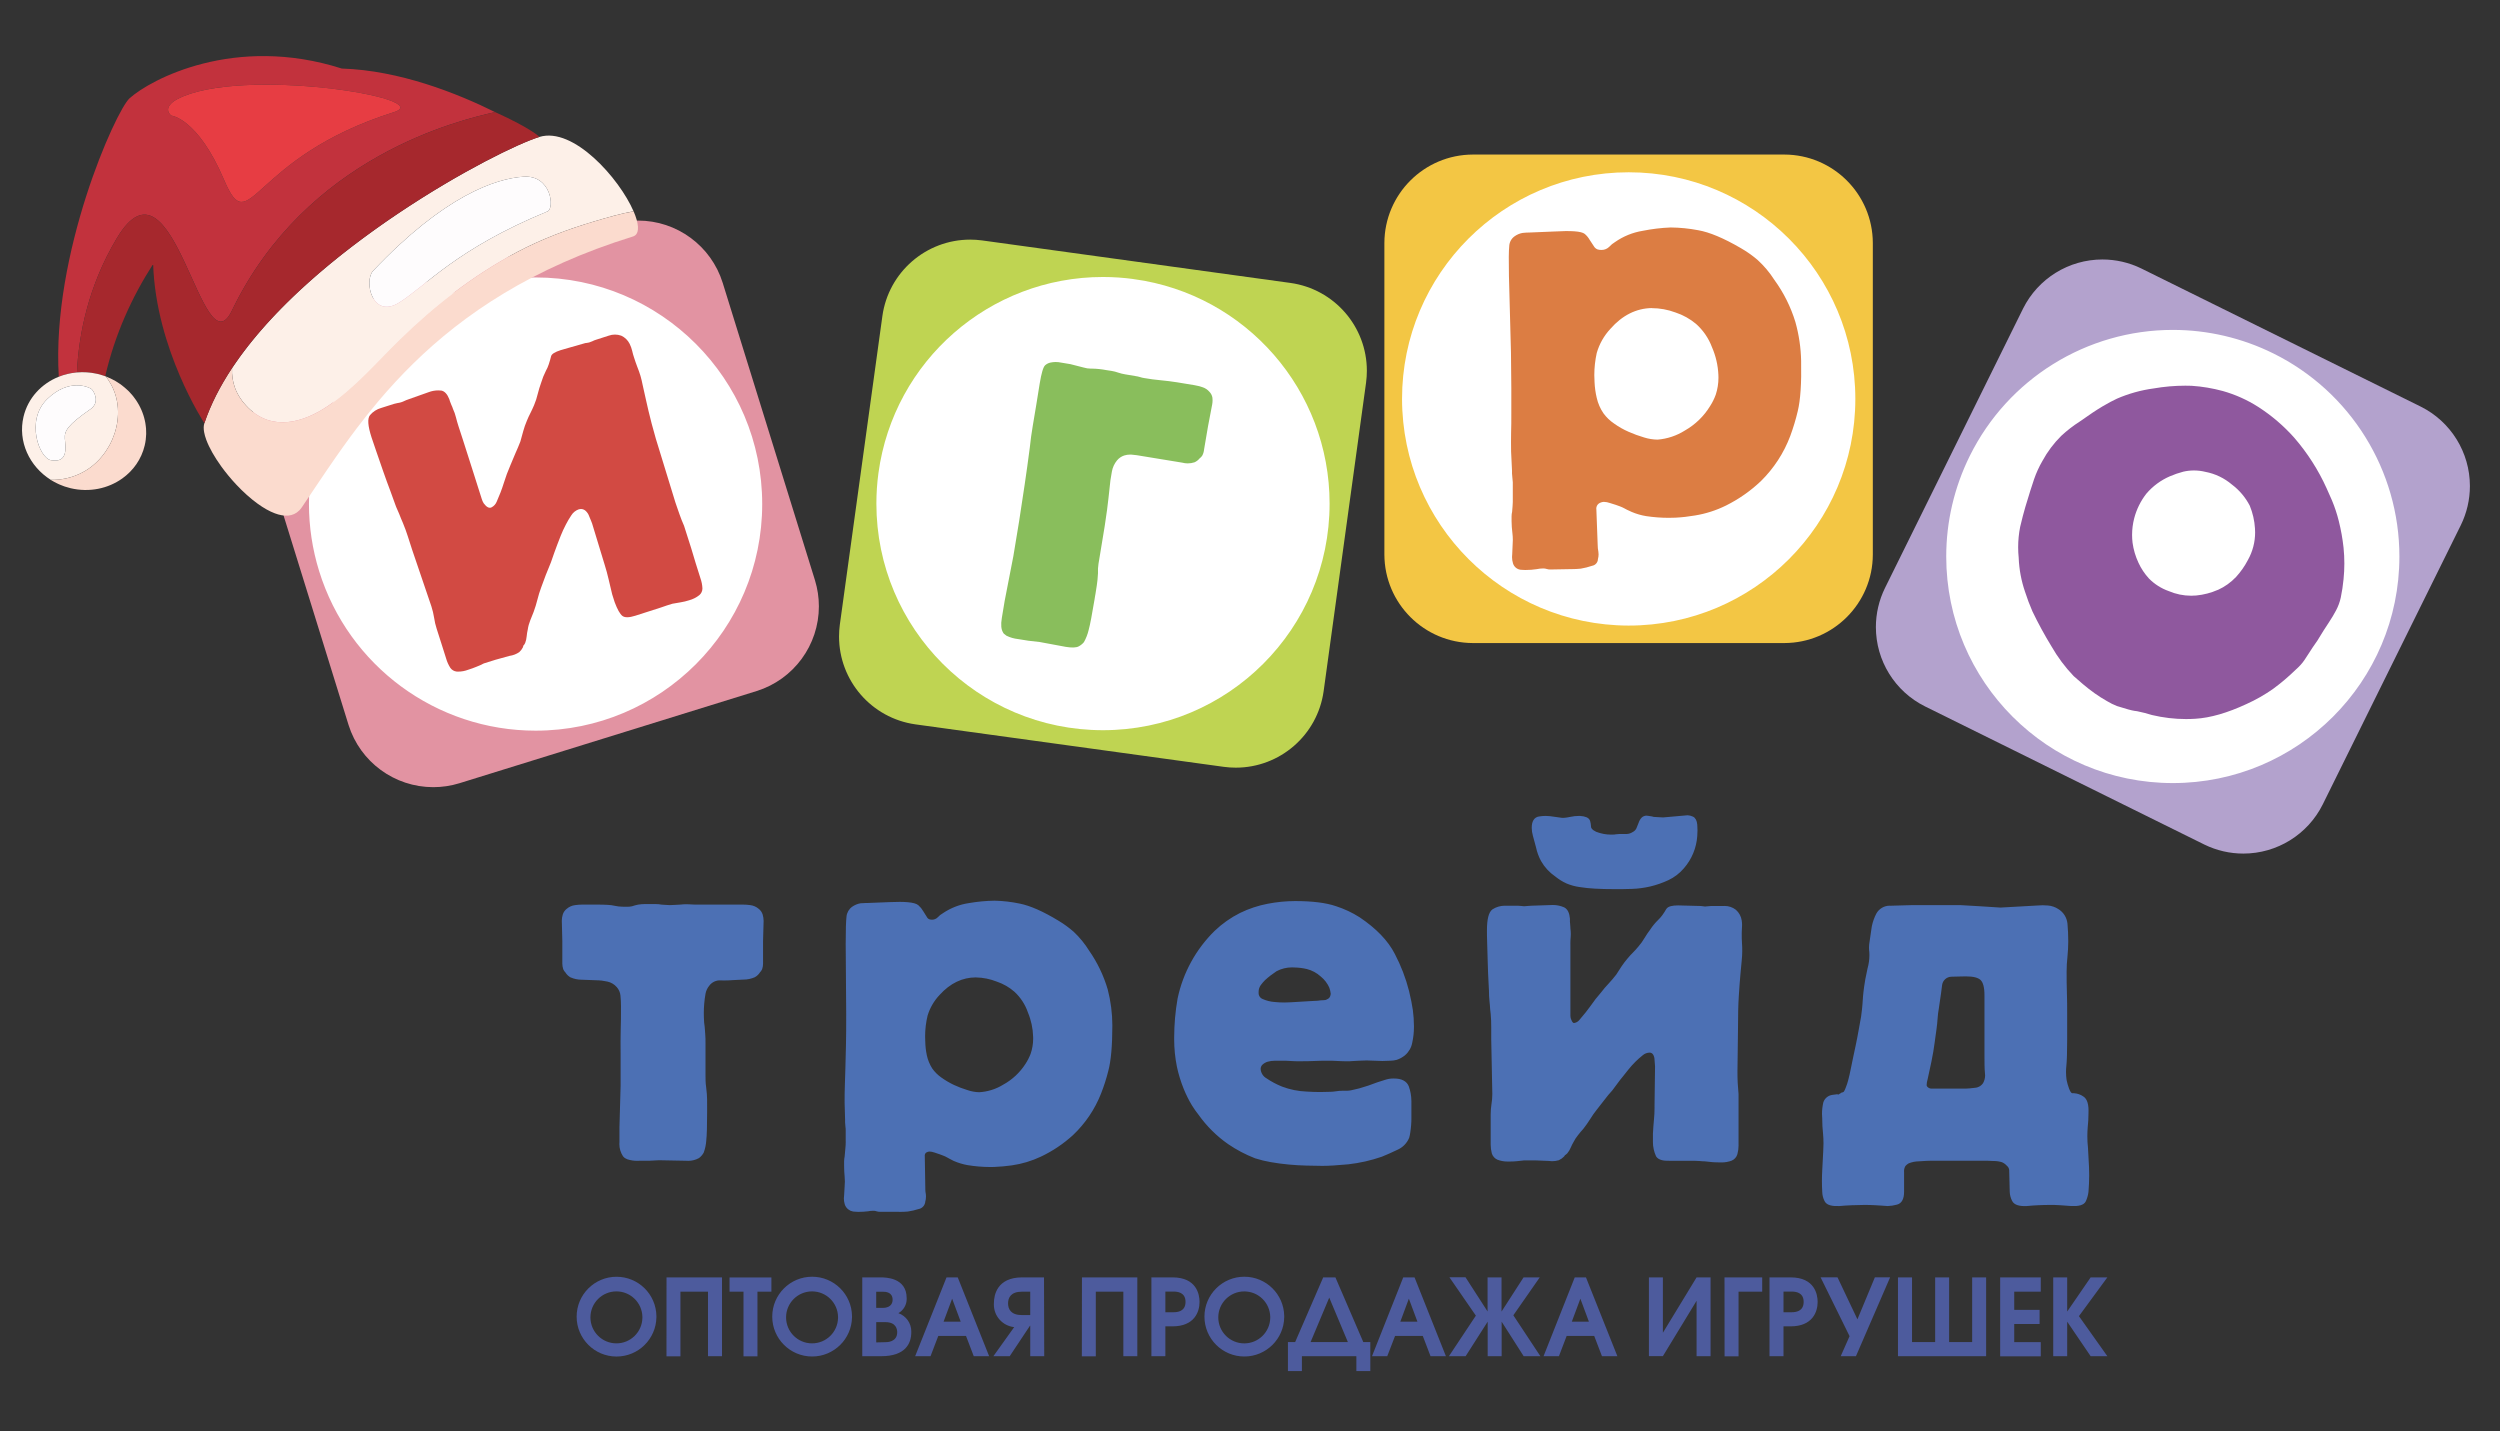 <?xml version="1.0" encoding="UTF-8"?>
<!DOCTYPE svg PUBLIC "-//W3C//DTD SVG 1.1//EN" "http://www.w3.org/Graphics/SVG/1.1/DTD/svg11.dtd">
<!-- Creator: CorelDRAW -->
<svg xmlns="http://www.w3.org/2000/svg" xml:space="preserve" width="297mm" height="170mm" version="1.1" style="shape-rendering:geometricPrecision; text-rendering:geometricPrecision; image-rendering:optimizeQuality; fill-rule:evenodd; clip-rule:evenodd"
viewBox="0 0 29700 17000"
 xmlns:xlink="http://www.w3.org/1999/xlink"
 xmlns:xodm="http://www.corel.com/coreldraw/odm/2003">
 <rect x="0" y="0" width="29700" height="17000" fill="#333333" stroke="none"/>
 <defs>
  <style type="text/css">
   <![CDATA[
    .str4 {stroke:#B3A2CD;stroke-width:58.74;stroke-miterlimit:22.926}
    .str2 {stroke:#BFD452;stroke-width:58.74;stroke-miterlimit:22.926}
    .str1 {stroke:#E293A2;stroke-width:58.74;stroke-miterlimit:22.926}
    .str3 {stroke:#F3C644;stroke-width:58.74;stroke-miterlimit:22.926}
    .str0 {stroke:#4C70B4;stroke-width:48.42;stroke-linecap:round;stroke-linejoin:round;stroke-miterlimit:22.926}
    .fil1 {fill:#4C70B4}
    .fil6 {fill:#89BE5C}
    .fil10 {fill:#8F589E}
    .fil9 {fill:#B3A2CD}
    .fil5 {fill:#BFD452}
    .fil4 {fill:#D24A43}
    .fil8 {fill:#DC7D43}
    .fil2 {fill:#E293A2}
    .fil7 {fill:#F3C644}
    .fil3 {fill:white}
    .fil0 {fill:#4D5B9D;fill-rule:nonzero}
    .fil14 {fill:#A6282D;fill-rule:nonzero}
    .fil11 {fill:#C2323D;fill-rule:nonzero}
    .fil15 {fill:#E73D43;fill-rule:nonzero}
    .fil13 {fill:#FBDBCE;fill-rule:nonzero}
    .fil12 {fill:#FDF0E8;fill-rule:nonzero}
    .fil16 {fill:#FEFCFD;fill-rule:nonzero}
   ]]>
  </style>
 </defs>
 <g id="Слой_x0020_1">
  <path class="fil0" d="M7798.17 15648.64c-3.75,258.94 -214.79,466.97 -473.78,466.97 -261.66,0 -473.85,-212.19 -473.85,-473.85 0,-261.65 212.19,-473.85 473.85,-473.85 258.99,0 470.03,208.03 473.78,466.96 0.26,4.66 0.26,9.06 0,13.72l0 0.05zm-166.4 -4.15c-3.25,-168.12 -140.49,-302.79 -308.68,-302.79 -170.48,0 -308.74,138.25 -308.74,308.74 0,170.48 138.26,308.74 308.74,308.74 168.19,0 305.43,-134.68 308.67,-302.79l0 -11.9 0.01 0zm286.49 -469.19l659.14 0 0 936.31 -166.41 0.01 0 -766.55 -327.37 0 0 767.84 -165.88 0 0.52 -937.61zm914.56 169.77l-165.88 0 0 -168.47 497.39 0 0 168.47 -165.62 0 0 767.84 -165.89 0 0 -767.84z"/>
  <path class="fil0" d="M10121.86 15648.64c-3.92,258.74 -214.96,466.59 -473.77,466.59 -261.66,0 -473.85,-212.2 -473.85,-473.85 0,-261.66 212.19,-473.85 473.85,-473.85 258.81,0 469.85,207.86 473.78,466.62 0.26,4.92 0.26,9.58 0,14.5l-0.01 -0.01zm-165.88 -4.15c-3.24,-168.12 -140.48,-302.79 -308.67,-302.79 -170.48,0 -308.74,138.25 -308.74,308.74 0,170.48 138.26,308.74 308.74,308.74 168.19,0 305.43,-134.68 308.67,-302.79l0 -11.9zm287.78 -469.19l216.86 0c55.65,0 310.55,0 310.55,246.63 0.16,3.18 0.26,6.42 0.26,9.63 0,69.89 -37.7,134.38 -98.58,168.67 91.91,32.55 153.4,119.55 153.4,217.1 0,3.18 -0.09,6.44 -0.2,9.59 0,135.35 -70.91,284.67 -357.64,284.67l-224.65 0.03 0 -936.32zm243.26 362.31c109.21,0 117.24,-71.94 117.24,-96.01 0,-91.09 -80.23,-96.01 -117.24,-96.01l-77.64 0 0 192.02 77.64 0zm30.28 407.6c19.67,0 141.57,0 141.57,-118.01 0,-35.19 -11.91,-120.34 -141.57,-120.34l-107.66 0 0 240.94 107.66 -2.59zm727.46 -769.91l133.28 0 372.92 936.31 -182.7 0.01 -92.13 -240.94 -329.19 0 -92.12 240.94 -182.72 0 372.66 -936.32zm168.47 526.13l-101.7 -273.03 -101.7 273.03 203.4 0zm992.22 410.19l-166.15 0 0 -362.32 -2.85 0 -240.94 362.32 -194.08 0 247.15 -345.49c-137.19,-14.32 -241.45,-130.02 -241.45,-267.97 0,-5.55 0.2,-11.18 0.53,-16.7 0,-92.39 35.19,-306.15 336.43,-306.15l258.77 -0.01 2.59 936.32zm-263.71 -766.55c-132.24,0 -165.89,70.65 -165.89,138.97 0,68.32 33.65,139.23 165.89,139.23l97.56 0 0 -278.2 -97.56 0zm711.93 -169.77l657.86 0 0 936.31 -166.15 0.01 0 -766.55 -327.11 0 0 767.84 -165.89 0 1.29 -937.61zm825.04 0l250.5 0c287.26,0 321.42,203.67 321.42,292.17 0,117.49 -60.82,289.59 -321.42,289.59l-84.63 0.01 0 354.55 -165.87 0 0 -936.32zm165.87 414.07l97.84 0c43.73,0 141.81,-7.76 141.81,-122.93 0,-115.16 -98.08,-122.41 -141.81,-122.41l-97.84 0 0 245.34zm1411.98 59.27c-3.92,258.74 -214.96,466.59 -473.78,466.59 -261.65,0 -473.85,-212.2 -473.85,-473.85 0,-261.66 212.2,-473.85 473.85,-473.85 258.82,0 469.86,207.86 473.79,466.62 0.25,4.92 0.25,9.58 0,14.5l-0.01 -0.01zm-165.89 -4.15c-3.36,-168.01 -140.59,-302.54 -308.66,-302.54 -170.49,0 -308.74,138.26 -308.74,308.74 0,170.49 138.25,308.74 308.74,308.74 168.07,0 305.3,-134.53 308.66,-302.52l0 -12.42zm1105.3 298.91l83.59 0 0 345.23 -165.88 0 0 -177.02 -646.99 0.01 0 177.01 -165.88 0 0 -345.23 85.92 0 333.07 -768.09 145.18 -0.01 330.99 768.1zm-183.22 0l-221.27 -527.68 -221.53 527.68 442.8 0zm657.84 -768.1l134.32 0 372.66 936.31 -182.7 0.01 -92.13 -240.94 -329.18 0 -92.92 240.94 -181.15 0 371.1 -936.32zm168.48 526.13l-101.7 -273.03 -101.45 273.03 203.15 0zm999.19 -526.13l0 406.04 261.64 -406.04 192.29 0 -313.67 450.3 321.17 486.02 -198.49 0 -261.64 -410.18 0 410.18 -165.88 0 0 -410.18 -261.9 410.18 -198.49 0 320.12 -481.88 -314.17 -455.48 191.25 0 261.9 406.05 0 -405.01 165.87 0zm869.81 0l133.28 0 373.18 936.31 -183.23 0.01 -92.13 -240.94 -327.11 0 -91.88 240.94 -182.7 0 370.59 -936.32zm168.21 526.13l-101.45 -273.03 -101.7 273.03 203.15 0zm878.86 -526.13l0 657.85 400.35 -657.85 166.15 0 0 936.31 -166.15 0.01 0 -658.37 -400.35 657.85 -165.88 0 0 -935.79 165.88 -0.01zm732.12 0l447.71 0 0 169.77 -281.05 0 0 767.84 -165.88 0 -0.78 -937.61zm534.4 0l250.78 0c287,0 321.17,203.67 321.17,292.17 0,117.49 -60.56,289.59 -321.17,289.59l-84.37 0.01 0 354.55 -166.41 0 0 -936.32zm166.41 414.07l98.09 0c43.22,0 141.29,-7.76 141.29,-122.93 0,-115.16 -98.08,-122.41 -141.29,-122.41l-98.09 0 0 245.34zm860.75 522.25l-181.16 0 105.34 -237.83 -343.94 -698.74 200.82 0 236.53 498.43 207.04 -498.43 181.15 0 -405.78 936.57zm666.12 -936.32l0 768.09 274.84 0.01 0 -768.09 165.89 -0.01 0 768.09 273.8 0.01 0 -768.09 165.88 -0.01 0 936.31 -1047.32 0.01 0 -936.31 166.91 -0.01zm1047.08 0l482.39 0 0 169.77 -315.21 0 0 216.09 301.23 0 0 168.22 -301.23 0 0 215.31 315.21 0 0 168.22 -482.39 0 0 -937.61zm630.41 0l165.89 0 0 406.04 278.72 -406.04 198.49 0 -337.72 460.39 337.72 475.92 -198.49 0.01 -278.72 -410.18 0 410.18 -165.89 0 0 -936.32z"/>
  <path class="fil1 str0" d="M23358.04 11575.24c92.39,0 155.28,17.08 189.95,51.76 34.67,34.69 51.76,99.13 51.76,196.43l0 703.13c0,92.4 0,166.66 5.69,221.27 1.21,9.14 1.8,18.35 1.8,27.57 0,36.78 -9.55,72.96 -27.68,104.93 -25.91,38.54 -68.06,63.14 -114.38,66.77 -50.46,5.96 -86.18,9.58 -107.14,9.58l-405.27 0c-2.28,0.15 -4.61,0.25 -6.91,0.25 -22.11,0 -43.45,-8.21 -59.86,-23.04 -12.17,-10.06 -20.06,-24.43 -21.99,-40.11 0.73,-27.26 5.2,-54.41 13.17,-80.48 7.61,-31.57 22.37,-100.06 44.28,-205.48 17.25,-84.36 29.68,-157.34 37.27,-218.94 8.8,-60.81 16.04,-114.9 22.25,-160.71 6.21,-45.8 10.87,-88.24 13.19,-126.03 2.54,-42.44 7.88,-84.83 15.52,-126.6l25.88 -178.04c4.4,-33.65 8.8,-65.73 12.67,-97.82 8.51,-67.28 64.72,-118.43 132.54,-120.55 40.37,0 77.64,-2.85 114.64,-2.85l62.62 -1.04zm-899.29 -791.12c-3.05,-0.19 -6.17,-0.29 -9.23,-0.29 -56.89,0 -109.3,30.81 -136.99,80.49 -23.81,45.98 -41.38,95.26 -51.74,145.97l-25.88 177.02c-4.57,23.23 -6.94,47.06 -6.94,70.8 0,17.61 1.3,35.27 3.8,52.66 0.66,11.96 1.1,24.09 1.1,36.15 0,55.69 -7.82,111.15 -23.09,164.65 -21.48,97.05 -34.68,169.25 -40.12,216.09 -5.43,46.84 -11.38,83.85 -12.94,113.61 -1.55,29.75 -4.4,60.04 -6.46,91.87 -2.07,31.84 -7.25,80.23 -16.56,148.29 -8.29,42.44 -17.6,94.72 -27.96,155.28 -10.35,60.55 -22.51,120.34 -34.67,179.86 -12.16,59.53 -24.07,114.39 -34.94,164.6 -10.86,50.21 -18.11,86.96 -22,107.4 -12.42,63.66 -24.07,114.39 -34.67,152.95 -7.66,29.93 -17.51,59.41 -29.22,87.99 -5.7,16.59 -13.01,32.65 -21.76,47.87 -6.42,10.49 -16.61,18.17 -28.47,21.46 -9.99,0.75 -19.3,5.41 -25.87,12.95 -0.3,-0.04 -0.59,-0.06 -0.87,-0.06 -2.77,0 -5.14,1.99 -5.61,4.72l0 1.81 -4.92 0.01c-8.28,8.8 -14.23,11.65 -18.38,9.32 -6.13,-2.23 -12.62,-3.37 -19.15,-3.37 -0.16,0 -0.34,0 -0.52,0l-51.76 6.98c-41.09,4.59 -75.75,32.86 -88.5,72.2 -9.66,42.51 -14.69,86.13 -14.69,129.74 0,18.98 0.92,38.02 2.76,56.86 0.01,2.12 0.01,4.62 0.01,6.76 0,54.9 3.21,110.34 9.27,164.89 3.73,40.86 5.72,82.53 5.72,123.87 0,30.38 -1.16,61.08 -3.15,91.29 -3.36,71.94 -8.02,147.26 -11.9,227.74 -2.28,41.96 -3.61,84.43 -3.61,126.62 0,42.2 1.33,84.67 3.72,126.6 0.45,35.47 9.33,70.44 25.85,101.91 16.31,33.38 67.28,47.61 151.39,43.99 51.76,-4.4 100.67,-8.02 148.55,-9.57 47.88,-1.56 96.27,-3.62 142.6,-3.62 46.32,0 94.72,0 142.6,3.62 47.87,3.62 96.27,5.17 142.59,9.57 34.94,-1.32 69.74,-6.79 103.49,-16.03 44.25,-10.34 66.76,-53.82 66.76,-129.39l0 -232.92c-0.41,-4.52 -0.64,-9.08 -0.64,-13.62 0,-26.96 7.89,-53.38 22.66,-75.91 13.47,-15.44 29.73,-28.28 47.87,-37.79 42.16,-16.73 87.13,-25.54 132.51,-25.9 63.4,-4.4 112.05,-6.98 146.21,-6.98l633.02 0.02c16.3,0 51.76,0 103.51,3.36 1.9,-0.02 3.91,-0.06 5.85,-0.06 35.64,0 71.15,5.46 105.16,16.1 25.37,10.9 48.11,27.29 66.52,47.87 19.99,16.5 32.41,40.43 34.42,66.26l6.46 258.79c1.18,34.28 10.02,67.93 25.89,98.33 17.08,35.71 67.81,51.76 152.43,47.61 46.33,-4.4 90.84,-8.02 132.51,-9.58 41.67,-1.55 86.43,-3.61 133.54,-3.61 47.11,0 90.57,0 132.5,3.61 41.94,3.62 86.19,5.18 132.76,9.58 84.11,3.62 134.32,-10.61 148.81,-43.99 14.53,-32.31 24.25,-66.77 28.72,-101.93 5.21,-64.56 8.27,-129.23 8.27,-193.9 0,-32.2 -0.84,-65.23 -1.95,-97.15 -4.4,-80.23 -8.02,-155.28 -12.17,-227.73 -5.25,-46.65 -7.79,-94.06 -7.79,-141.15 0,-34.2 1.59,-68.72 4.13,-102.76 6.26,-57.01 9.5,-115.03 9.5,-172.5 0,-0.38 0,-0.76 0,-1.14 4.14,-93.17 -13.19,-151.91 -49.69,-174.68 -29.15,-20.55 -63.52,-32.68 -99.11,-34.95l-18.12 0.01c-24.08,0 -45.55,-23.29 -61.86,-69.36 -13.05,-34.91 -23.58,-71.07 -31.04,-107.67 -4.72,-32.87 -7.11,-66.14 -7.11,-99.33 0,-24.91 1.37,-49.81 4.01,-74.56 6.55,-61.59 9.74,-164.07 9.56,-307.45l0 -310.55c0,-84.36 0,-167.44 -3.11,-250.25 -3.11,-82.8 -3.36,-165.1 -3.36,-249.73 0.01,-0.05 0.01,-0.45 0.01,-0.45 0,-60.23 3.57,-120.85 10.1,-180.69 5.96,-61.08 9.32,-120.34 9.32,-179.87 0,-71.43 -3.36,-140.01 -9.32,-207.04 -6.36,-64.38 -42.88,-122.04 -98.36,-155.28 -32.69,-21.23 -70.11,-34.2 -108.93,-37.79 -20.96,-1.9 -42.17,-2.91 -63.29,-2.91 -21.11,0 -42.32,1.01 -63.27,2.94l-438.14 24.59 -245.59 -15.81 -227.73 -13.2 -583.58 0 -249.73 6.99zm-4263.09 0c-0.64,-0.02 -1.33,-0.02 -1.96,-0.02 -14.21,0 -28.49,0.97 -42.55,2.84 -14.61,2.22 -29.52,3.47 -44.27,3.62 -12.44,-0.38 -24.95,-1.62 -37.24,-3.59 -12.66,-1.84 -25.5,-2.83 -38.32,-2.86l-145.7 0.01c-2.53,-0.07 -5.16,-0.13 -7.73,-0.13 -46.58,0 -92.32,13.16 -131.75,37.89 -37.79,25.88 -56.94,103.51 -56.94,232.92 0,29.24 0,80.22 2.85,153.72 2.84,73.49 4.4,152.17 6.72,232.92 2.33,80.74 5.18,160.45 9.58,232.91 4.4,72.47 6.21,125.52 6.21,155.28 0,29.76 7.25,69.88 9.06,106.88 1.81,37 5.69,73.76 10.09,107.39 4.4,51.77 6.47,100.42 6.47,151.14l0 151.91 12.94 648.79c0.01,42.41 -3.54,84.8 -10.56,126.52 -5.83,37.94 -8.87,76.5 -8.87,114.88 0,1.84 0,3.95 0,5.78l0.02 342.36c-0.03,3.29 -0.12,6.8 -0.12,10.16 0,33.75 4.25,67.44 12.56,100.09 8.28,26.84 27.96,48.72 53.81,59.78 34.66,12.89 71.39,19.52 108.39,19.52 5.08,0 10.28,-0.15 15.32,-0.38 5.54,0.09 11.44,0.18 17.04,0.18 26.07,0 52.33,-1.38 78.19,-3.83 29.76,-3.62 58.23,-5.17 87.99,-9.58l133.54 0.04 157.35 6.47c13.46,2.12 27.18,3.21 40.85,3.21 23.79,0 47.54,-3.28 70.44,-9.69 20.15,-9.04 38.46,-21.89 53.82,-37.79l12.67 -18.89c4.14,0 12.68,-6.73 25.88,-19.15 15.67,-19.08 28.46,-40.5 37.79,-63.39 9,-21.89 19.7,-43.36 31.83,-63.7 15.49,-31.26 34.71,-60.81 56.93,-87.69 21.23,-25.88 40.12,-51.76 63.4,-75.57 28.73,-36.75 55.65,-75.05 80.49,-114.39 24.09,-39.63 51.11,-78.07 80.19,-114.17l88.76 -113.61c29.53,-39.94 61.38,-78.25 95.01,-114.63l66.51 -89.28c18.11,-25.88 37.78,-49.44 56.67,-72.72 18.89,-23.29 40.11,-49.17 63.92,-80.23 28.05,-35.71 58.78,-69.93 91.13,-101.88 25.88,-25.88 54.34,-50.21 85.66,-75.82 27.22,-23.51 61.88,-36.82 97.81,-37.59 26.38,0.25 50.66,14.56 63.66,37.53 12.15,21.28 18.69,45.36 18.9,69.88 3.88,37.78 6.21,65.47 6.21,80.22l-6.21 474.63c0.02,7.2 0.18,14.98 0.18,22.44 0,44.26 -2.27,88.84 -6.65,132.77 -6.46,57.19 -8.54,113.35 -12.42,168.47l0 87.72c-0.1,4.07 -0.2,8.14 -0.2,12.17 0,54.92 11.85,109.24 34.61,159.2 19.4,29.5 64.7,42.44 136.64,40.11l291.4 0.03c2.39,-0.05 4.94,-0.05 7.34,-0.05 21.69,0 43.55,1.08 65.08,3.14 19.79,2.32 39.9,3.64 59.82,3.64 29.76,3.62 59.52,7.25 89.28,9.57 29.77,2.33 60.56,2.85 94.72,2.85 5.05,0.23 10.24,0.37 15.32,0.37 37,0 73.74,-6.63 108.39,-19.52 25.93,-11.06 45.53,-33.22 53.31,-60.31 8.7,-31.93 13.15,-64.96 13.15,-98.08 0,-4.22 -0.09,-8.5 -0.23,-12.67l0 -595.22c-4.13,-46.07 -7.76,-91.36 -10.09,-135.61 -2.33,-44.25 -2.85,-90.06 -2.85,-136.12l6.47 -512.92c0,-152.69 2.84,-281.05 9.57,-383.28 6.73,-102.22 12.43,-189.44 19.41,-258.79 6.98,-69.34 11.13,-124.73 15.53,-167.69 3.56,-33.4 5.61,-67.38 5.72,-100.99 0,-33.65 0,-68.58 -3.11,-104.82 -3.11,-36.24 -2.59,-70.65 -2.59,-104.81 -0.01,-3.92 -0.1,-8.05 -0.1,-12.08 0,-21.17 0.92,-42.33 2.66,-63.4 0.87,-9.78 1.32,-19.67 1.32,-29.48 0,-16.97 -1.34,-34.02 -3.9,-50.79 -6.43,-42.97 -27.8,-82.4 -60.29,-111.28 -33.37,-26.22 -74.61,-40.51 -117.07,-40.51 -4.1,0 -8.24,0.14 -12.3,0.39l-145.98 0.02c-0.46,-0.01 -1,-0.01 -1.47,-0.01 -11.98,0 -23.97,0.97 -35.77,2.84 -13.29,2 -26.75,3.23 -40.14,3.65 -8.68,-0.52 -17.38,-1.76 -25.87,-3.63 -7.77,-1.91 -15.8,-2.88 -23.82,-2.88 -0.68,0 -1.39,0.01 -2.05,0.03l-266.3 -6.98c-67.28,0 -107.4,10.61 -120.6,31.57 -15.24,26.68 -32.12,52.77 -50.22,77.64 -15.23,20.08 -32.11,39.1 -50.2,56.65 -33.41,32.64 -63.35,68.88 -89.02,107.91 -25.17,32.88 -48.76,67.88 -69.87,103.54 -21.78,37.28 -47.11,72.42 -75.56,104.79 -21.22,25.88 -42.44,48.65 -63.14,69.61 -22.35,21.95 -43.63,45.2 -63.45,69.39 -24.84,29.04 -48.53,59.9 -69.91,91.61 -21.22,32.09 -42.18,64.7 -63.4,98.34 -28.69,37.27 -59.58,73.72 -91.57,108.12 -32.61,34.08 -63.56,70.2 -91.9,107.76 -44,49.94 -85.42,103 -122.9,158.03 -32.25,46.1 -77.79,103.13 -136.62,171.11 -18.02,21.06 -42.83,35.23 -70.13,40.1 -28.98,6.47 -51.76,-15.53 -69.09,-65.73 -4.65,-15.34 -7.05,-31.33 -7.05,-47.38 0,-1.44 0.04,-2.96 0.06,-4.39l0 -832.53c-0.06,-5.47 -0.17,-11.35 -0.17,-16.92 0,-26.88 1.26,-53.96 3.77,-80.63 0.85,-10.99 1.32,-22.19 1.32,-33.23 0,-21.63 -1.67,-43.24 -4.9,-64.6 0.06,-2.93 0.12,-6.02 0.12,-8.99 0,-11.95 -0.85,-23.95 -2.49,-35.76 -2.12,-12.22 -3.22,-24.66 -3.22,-37.06 0,-2.48 0.05,-5.03 0.13,-7.49l0 -25.88c-4.92,-59.01 -22.25,-97.3 -53.83,-114.12 -38.7,-17.21 -80.66,-26.18 -123.06,-26.18 -4.5,0 -9.12,0.11 -13.58,0.3l-240.68 8.04zm215.57 -1063.9c-16.4,-1.89 -33.2,-2.85 -49.78,-2.85 -24.59,0 -49.17,2.08 -73.39,6.19 -44.25,5.96 -66.77,43.22 -66.77,110.76 0.14,29.89 4.54,59.64 12.92,88.26 8.02,29.76 21.23,76.08 37.79,139.75 11.27,54.23 30.58,106.63 56.93,155.28 40.01,70.21 95.82,130.55 162.76,175.96 39.37,32.27 83.08,59.37 129.43,80.26 46.69,19.33 95.88,32.9 145.95,40.1 59.64,9.28 120.85,15.91 181.21,18.9 67.03,4.14 147.51,5.96 240.94,5.96 59.78,0 124.48,0 195.91,-2.85 72.36,-2.25 144.75,-12.02 215.26,-28.47 72.02,-17.22 142.43,-41.78 209.58,-72.98 68.1,-32.13 128.57,-78.59 177.29,-135.9 89.26,-102.78 142.75,-232.01 152.18,-367.75 1.74,-21.87 2.73,-44.19 2.73,-66.22 0,-22.02 -0.99,-44.34 -2.77,-66.26 -4.14,-42.19 -17.34,-67.55 -40.11,-76.09 -15.81,-7.11 -32.83,-11.44 -50.16,-12.66l-291.15 25.88 -114.91 -6.46 -24.58 -6.47 -40.12 -6.21c-5.46,-1.59 -11.15,-2.41 -16.85,-2.41 -14.74,0 -28.99,5.36 -40.07,15.07 -14.6,15.18 -25.46,33.66 -31.58,53.83 -8.28,23.29 -17.59,46.33 -27.95,69.62 -11.84,23.29 -30.92,42.2 -54.34,53.83 -24.03,15.38 -51.74,24.33 -80.23,25.88l-89.27 0c-12.57,-0.01 -25.18,1.06 -37.54,3.1 -11.58,2.41 -23.49,3.65 -35.34,3.65 -0.97,0 -1.99,-0.02 -2.94,-0.02 -7.3,0.29 -14.85,0.48 -22.21,0.48 -63.93,0 -127.48,-12.04 -186.92,-35.43 -50.2,-23.55 -76.08,-51.76 -76.08,-85.4 -0.78,-19.31 -3.88,-38.59 -9.05,-57.2 -6.21,-25.88 -40.38,-40.11 -98.09,-43.99 -3.35,-0.05 -6.85,-0.11 -10.24,-0.11 -16.76,0 -33.63,0.92 -50.28,2.7 -20.71,2.85 -40.38,5.69 -60.04,10.09 -19.75,4.38 -39.93,7.58 -60.06,9.34 -6.8,0.65 -13.69,1.02 -20.52,1.02 -13.26,0 -26.56,-1.31 -39.54,-3.89l-118 -16.29zm-2873.1 2198.97l-196.43 11.9c-27.35,1.8 -55.04,2.93 -82.58,2.93 -39.41,0 -79.11,-2.12 -118.23,-6.07 -52.52,-3.53 -104.21,-16.59 -152.17,-38.26 -36.67,-15.44 -60.51,-51.36 -60.51,-91.14 0,-2.15 0.06,-4.3 0.2,-6.44 -0.15,-3 -0.24,-6.07 -0.24,-9.1 0,-32.89 10.02,-65.03 28.71,-92.09 16.46,-22.24 34.54,-43.54 53.86,-63.4 44.4,-40.48 92.18,-77.43 142.33,-110.46 60.15,-31.98 127.28,-48.68 195.38,-48.68 9.63,0 19.4,0.36 28.96,1.02 51.3,0.85 102.63,7.36 152.69,18.92 65.95,16.39 126.88,49.09 177.02,94.96 46.91,38.06 84.06,86.97 108.17,142.33 9.33,25.85 15.57,52.83 18.39,80.19 -1,13.76 -4.15,27.34 -9.31,40.12 -8.67,21.53 -25.8,38.58 -47.37,47.12 -13.07,8.43 -28.3,12.94 -43.85,12.94 -0.3,0 -0.61,-0.01 -0.92,-0.01 -25.23,0.5 -50.64,2.85 -75.57,6.71l-120.6 6.47 2.07 0.04zm1204.93 1158.6c-0.46,-54.78 -10.1,-109.04 -28.23,-160.69 -19.15,-53.05 -71.16,-80.22 -155.27,-80.22 -2.08,-0.07 -4.26,-0.11 -6.39,-0.11 -32.24,0 -64.34,5.46 -94.76,16.1 -30.02,10.1 -59.26,19.93 -88.76,28.21 -70.43,27.73 -142.7,52.09 -215.52,72.35 -42.18,10.87 -72.98,18.12 -94.72,22.25 -18.86,4.21 -38.03,6.45 -57.26,6.62l-51.77 -0.01c-25.3,0.1 -50.83,2.29 -75.81,6.23 -24.64,4.21 -49.77,6.45 -74.85,6.45 -0.21,0 -0.53,0 -0.74,0 -37.18,1.4 -75.22,2.59 -112.65,2.59 -54.21,0 -109.31,-1.8 -163.22,-5.39 -102.67,-3.6 -204.36,-24.17 -300.43,-60.59 -66.63,-26.38 -130.63,-60.41 -189.94,-100.68 -46.07,-26.52 -76.11,-74.1 -80.27,-127.07 -0.07,-1.61 -0.12,-3.26 -0.12,-4.88 0,-24.2 9.32,-47.48 26,-64.99 21.05,-21.01 47.21,-36.3 75.85,-44.27 30.03,-8.21 61.13,-12.42 92.3,-12.42 0.94,0 2.01,0 2.93,0l75.82 0.02c37.52,0 74.01,0 111.02,3.36 37.02,3.37 71.69,2.85 110.25,2.85 55.64,0 108.95,0 160.71,-2.85 51.76,-2.84 106.11,-3.36 160.71,-3.36 42.96,0 84.37,0 127.33,3.36 42.97,3.37 84.63,2.85 126.03,2.85 3.39,0.07 6.93,0.12 10.37,0.12 16.69,0 33.42,-1.03 49.95,-2.98 19.44,-2.22 39.36,-3.36 59.04,-3.36 0.38,0 0.82,0 1.21,0 30.99,-2.17 62.45,-3.31 93.57,-3.31 31.13,0 62.58,1.14 93.54,3.25 30.83,2.14 62.26,3.17 93.17,3.17 30.92,0 62.35,-1.03 93.09,-3.07 23.43,-0.32 46.79,-3.39 69.45,-9.1 32.45,-10.47 62.81,-26.94 89.28,-48.41 42.34,-35.32 70.8,-84.6 80.21,-138.95 12.87,-58.86 19.43,-119.29 19.43,-179.61 0,-1.23 0,-2.67 0,-3.9 0.01,-2.4 0.01,-4.94 0.01,-7.31 0,-63.11 -4.57,-126.57 -13.03,-189.02 -8.28,-59.01 -23.29,-132.5 -44.25,-221.26 -38.46,-151.76 -94.86,-298.48 -167.61,-436.91 -78.35,-152.51 -214.56,-294.08 -408.65,-424.67 -85.75,-54.66 -178.35,-98.29 -275.16,-129.36 -116.45,-40.11 -275.35,-59.78 -478.24,-59.78 -107.71,0.15 -215.49,10.83 -321.18,31.34 -112.03,21.25 -220.97,57.68 -323.45,107.65 -107.5,53.9 -206.82,123.95 -293.88,207.02 -219.6,215.14 -370.8,490.36 -434.15,791.06 -26.73,151.36 -40.29,306.39 -40.29,460.46 0,1.61 0,3.87 0,5.49 -0.07,4.97 -0.07,10.7 -0.07,15.83 0,106.44 10.66,212.87 31.39,317.13 18.78,89.46 45.97,177.88 80.4,262.59 26.59,65.47 58.32,129.44 94.73,190.07 24.35,39.57 51.26,77.78 80.23,114.07 94.38,132.55 211.51,248.47 345.08,341.37 97.8,66.45 203.05,121.88 313.34,164.75 59.2,18.83 119.89,33.8 181.08,44.28 69.88,12.42 140.26,21.74 211.7,28.46 71.43,6.72 142.59,10.87 212.46,12.42 69.87,1.56 132.24,3.37 186.85,3.37 75.82,0 177.02,-6.47 304.34,-18.38 133.54,-14.8 265.62,-45 392.37,-88.72 53.68,-21.54 114.08,-48.36 181.19,-80.45 58.29,-24.63 104.77,-71.11 129.4,-129.4 5.64,-19.53 9.84,-39.63 12.4,-59.77 4.4,-27.69 7.25,-55.9 9.83,-85.4 2.58,-29.5 3.11,-56.67 3.11,-80.49l0 -200.83 -0.5 -5.17zm-5147.89 -1490.13c87.68,1.74 174.73,19.32 256.25,51.74 80.15,27.11 154.33,70.01 217.83,126.03 74.94,69.52 131.66,156.72 164.86,253.4 39.4,94.31 61.04,195.41 63.67,297.64 0.23,7.27 0.45,14.79 0.45,22.18 0,64.75 -10.87,129.14 -32.01,190.26 -16.67,43.09 -37.9,84.5 -63.15,123.17 -68.8,107.25 -163.89,195.7 -275.88,256.45 -89.05,54.37 -190.44,85.93 -294.74,91.39 -49.32,-1.3 -98.24,-10.06 -144.94,-25.92 -56.36,-16.93 -111.74,-38.17 -165.11,-62.93 -54.38,-25.67 -106.53,-56.59 -155.29,-91.78 -43.08,-30.33 -80.8,-67.87 -111.23,-110.82 -33.22,-51.17 -56.67,-108.24 -69.12,-167.95 -11.5,-55.14 -18.05,-111.59 -18.92,-167.95 -1.04,-20.08 -1.69,-40.44 -1.69,-60.65 0,-85.23 10.24,-170.31 30.2,-253.03 28.85,-95.5 79.88,-183.33 148.55,-255.68 130.68,-144.14 281.3,-215.83 450.04,-215.83l0.23 0.28zm-1296.55 -835.64c-4.19,-0.08 -8.52,-0.15 -12.78,-0.15 -20.01,0 -40.02,1.08 -59.91,3.25 -30.74,5.39 -60.03,17.45 -85.69,35.2 -34.89,23.35 -57,61.61 -59.78,103.52 -5.96,48.4 -9.32,155.28 -9.32,319.35l5.95 823.48c0,151.65 0,281.05 -2.84,382.75 -2.85,101.71 -4.4,193.06 -6.73,268.63 -2.33,75.57 -3.88,146.22 -6.47,209.62 -2.58,63.4 -2.84,129.39 -2.84,202.89l5.69 200.56 0 31.57c0.28,15.76 1.56,31.68 3.65,47.34 2.38,15.05 3.61,30.33 3.61,45.55 0,0.6 0,1.24 0,1.83l0 126.55c0.1,4.89 0.17,10.15 0.17,15.15 0,23.59 -1.29,47.32 -3.79,70.75 -3.62,27.17 -5.18,62.63 -9.32,103.51 -3.73,17.02 -5.72,34.41 -5.95,51.76l0 51.77c-0.02,1.96 -0.02,4.19 -0.02,6.13 0,40.15 2.08,80.61 5.95,120.46 2.02,20.8 3.12,42.01 3.12,62.98 0,20.97 -1.1,42.19 -3.13,63l-5.96 101.71c-1.9,11.81 -2.91,23.84 -2.91,35.82 0,20.9 2.99,41.69 8.89,61.75 5.93,20.28 18.43,38.02 35.45,50.49 12.89,10.28 28.23,17.07 44.51,19.65 14.62,1.99 29.5,3.18 44.25,3.36 6.98,0.17 14.36,0.27 21.4,0.27 35.45,0 71.1,-2.24 106.22,-6.51 20.33,-4.09 41.16,-6.24 61.95,-6.24 2.26,0 4.66,0.04 6.89,0.08 0.76,-0.02 1.58,-0.03 2.37,-0.03 12.07,0 24.06,2.12 35.4,6.24 12.88,4.09 26.35,6.2 39.88,6.2 0.07,0 0.16,0 0.23,0l221.77 0.01c7.7,0.09 15.61,0.3 23.4,0.3 26.69,0 53.61,-1.28 80.09,-3.63 41.7,-6.09 82.95,-15.67 123,-28.46 34.97,-4.97 61.6,-34.09 63.37,-69.41 5.32,-18.56 8.05,-37.85 8.05,-57.16 0,-7.78 -0.46,-15.59 -1.31,-23.32 -4.55,-20.92 -6.89,-42.36 -6.89,-63.8 0,-3.03 0.07,-6.18 0.15,-9.18l-6.21 -379.65c-0.41,-3.08 -0.63,-6.22 -0.63,-9.33 0,-22.67 10.94,-43.96 29.36,-57.19 16.14,-9.55 34.53,-14.83 53.3,-15.26 21.62,1 43.05,5.2 63.42,12.42 51.76,16.82 86.7,29.24 107.66,38.04 16.43,5.84 32.33,13.31 47.33,22.26 10.62,6.21 20.45,11.13 28.47,15.53 8.02,4.4 25.88,12.42 50.2,25.88 49.83,21.35 102.07,37.24 155.3,47.12 88.46,14.6 178.64,22.33 268.42,22.33 14.66,0 29.93,-0.2 44.4,-0.6 69.45,-2.55 139.36,-9.17 208.28,-18.74 116.45,-16.7 230.25,-50.78 336.55,-101.04 137.38,-64.65 265.05,-150.25 377.03,-252.82 142.44,-134.86 253.88,-299.74 325.78,-482.27 34.12,-86.35 62.82,-175.34 85.33,-265.61 31.98,-118.06 47.99,-297.53 47.99,-538.38 -0.4,-140.86 -18.67,-281.58 -53.74,-417.94 -47.37,-162.7 -121.49,-317.2 -218.5,-455.8 -49.45,-79.87 -109.39,-153.37 -177.58,-217.83 -55,-48.41 -114.43,-91.77 -177.26,-129.38 -181.16,-110.24 -332.55,-176.5 -452.89,-200.82 -96.5,-20.35 -195.41,-32.1 -293.95,-34.25 -100.47,1.27 -201.89,10.89 -300.97,28.03 -107.06,15.64 -209.5,55.36 -299.2,115.69 -22.39,12.28 -42.6,28.33 -59.74,47.31 -22.35,22.37 -52.66,34.96 -84.28,34.96 -0.54,0 -1.11,-0.01 -1.65,-0.01 -13.62,-0.37 -27.17,-2.75 -40.11,-7 -17.44,-7.23 -31.76,-20.46 -40.38,-37.26l-43.99 -69.88c-13.49,-23.92 -31.03,-45.38 -51.75,-63.39 -33.65,-29.5 -143.63,-40.11 -329.19,-31.31l-266.57 10.6zm-2915.29 2633.74l0 183.48c-0.71,7.56 -1.09,15.2 -1.09,22.82 0,45.98 13.34,91.04 38.37,129.61 10.37,12.98 24.32,22.71 40.1,27.93 34.94,11.12 71.45,16.78 108.14,16.78 7.58,0 15.28,-0.27 22.82,-0.74l115.92 0.02 120.6 -6.21 325.3 6.21c7.28,0.65 14.73,1 22.07,1 40.07,0 79.55,-9.96 114.83,-28.95 19.35,-14.67 35.5,-33.19 47.38,-54.35 15.97,-43.49 25.68,-89.32 28.48,-135.63 6.98,-61.07 10.09,-172.87 10.09,-333.07l0 -63.14c0,-71.43 0,-122.41 -3.11,-152.18 -3.11,-29.76 -4.92,-51.76 -6.98,-69.35 -2.06,-17.6 -4.4,-33.91 -5.96,-51.77 -1.55,-17.86 -3.11,-50.2 -3.11,-101.45l0 -362.31c0,-54.61 0,-98.34 -3.36,-129.39l-5.96 -80.23c-2.84,-20.96 -4.14,-40.11 -6.98,-56.67 -2.01,-19.64 -3.12,-39.66 -3.12,-59.47 0,-1.18 0,-2.43 0,-3.62 -0.53,-15.85 -0.86,-32.29 -0.86,-48.25 0,-77.94 6.9,-156.22 20.22,-232.86 6.84,-39.55 23.81,-76.78 49.21,-107.88 32.88,-44.54 84.43,-71.65 139.77,-73.49 18.37,0.75 37.08,1.22 55.62,1.22 33.81,0 68.1,-1.4 101.75,-4.05l127.84 -6.47c0.48,-0.02 1.09,-0.02 1.62,-0.02 42.69,0 85,-8.83 124.13,-25.89 21.19,-12.05 39.04,-29.38 51.74,-50.21 9.27,-9.13 16.89,-19.82 22.53,-31.55 6.34,-19.15 9.6,-39.26 9.6,-59.44 0,-3.48 -0.12,-6.97 -0.3,-10.44l0 -253.09 6.73 -240.94c0.02,0.01 0.02,-0.05 0.02,-0.05 0,-23.55 -3.44,-47.02 -10.11,-69.58 -6.93,-22.74 -21.02,-42.73 -40.11,-56.93 -24.04,-20.69 -53.69,-33.94 -85.14,-38.04 -28.38,-4.1 -57.17,-6.21 -85.89,-6.21 0,0 0,0 0,0l-530.56 0.01c-34.94,0 -70.39,0 -105.58,-3.11 -12.12,-0.74 -24.42,-1.21 -36.59,-1.21 -23.04,0 -46.15,1.49 -68.99,4.32 -0.43,-0.01 -0.91,-0.01 -1.33,-0.01 -20.65,0 -41.29,1.12 -61.8,3.34 -21.74,2.07 -42.19,2.84 -64.7,2.84 0.01,0.03 -0.05,0.03 -0.05,0.03 -17.26,0 -34.58,-0.98 -51.72,-2.81 -16.4,-2.22 -33.12,-3.4 -49.71,-3.4 -0.68,0 -1.4,0 -2.06,0 -18.59,-3.89 -37.63,-5.95 -56.66,-5.95l-109.49 0c-7.26,-0.31 -14.76,-0.49 -22.07,-0.49 -26.66,0 -53.31,2.24 -79.6,6.46 -17.6,4.4 -30.8,7.25 -40.11,9.32 -10.74,2.27 -21.3,5.68 -31.34,10.08 -19.62,4.17 -39.71,6.31 -59.8,6.31 -4.83,0 -9.69,-0.14 -14.47,-0.36 -5.81,0.1 -12.02,0.2 -17.95,0.2 -25.6,0 -51.39,-1.32 -76.8,-3.86 -17.35,-1.76 -34.69,-4.76 -51.71,-8.75 -23.84,-5.24 -48.16,-8.48 -72.48,-9.57 -31.57,-2.6 -83.34,-3.37 -155.28,-3.37l-145.71 -0.01c-0.01,-0.02 -0.01,-0.02 -0.01,-0.02 -28.42,0 -57.06,2.15 -85.12,6.23 -31.7,3.81 -61.56,17.08 -85.66,38.02 -19.18,14.14 -33.27,34.13 -40.12,56.95 -6.68,21.63 -10.11,44.27 -10.11,66.94 0,0.89 0.03,1.83 0.03,2.68l5.96 240.94 -0.02 254.65c-0.11,2.77 -0.18,5.62 -0.18,8.41 0,20.96 3.39,41.85 10.01,61.73 5.7,11.67 13.32,22.37 22.51,31.55 12.44,20.62 29.79,37.9 50.47,50.21 39.25,17.03 81.7,25.88 124.52,25.88 0.64,0 1.41,0 2.06,0l171.06 6.47c45.71,0.51 91.5,6.01 136.08,16.04 48.01,10.38 91.41,36.03 123.73,72.97 28.32,31.61 45.92,71.42 50.21,113.63 4.15,42.43 6.47,85.26 6.47,127.94 0,1.54 0,3.25 0,4.79 0,97.05 0,191.77 -3.36,281.05 -3.37,89.28 -1.06,182.74 -1.06,280.31l0 380.43 -13.71 487.04z"/>
  <path class="fil2" d="M3734.88 3763.09l3536.39 -1096.5c99.83,-30.47 204.05,-46.16 308.51,-46.16 460.96,0 868.66,299.76 1005.94,739.75l1096.5 3534.32c30.45,99.83 46.16,204.11 46.16,308.65 0,460.79 -299.34,868.54 -739.02,1006.3l-3533.26 1095.93c-99.88,30.54 -204.09,46.13 -308.55,46.13 -460.51,0 -868.06,-298.84 -1006.41,-738.09l-1097.23 -3536.7c-30.4,-99.7 -45.99,-203.73 -45.99,-308.02 0,-460.01 298.32,-867.12 736.96,-1005.65l0 0.04z"/>
  <path class="fil3 str1" d="M5556.77 3388.88c260.91,-80.61 533.02,-122.14 806.13,-122.14 1502.76,0 2721.46,1218.69 2721.46,2721.46 0,1502.77 -1218.7,2721.46 -2721.46,2721.46 -1192.78,0 -2247.34,-777.46 -2599.86,-1916.75 -80.79,-260.74 -121.97,-532.76 -121.97,-805.76 0,-1191.66 776.5,-2245.15 1914.36,-2598.19l1.34 -0.08z"/>
  <path class="fil4" d="M4851.04 4744.69c-15.49,4.84 -30.68,10.97 -45.27,18.09 -26.67,13.41 -55.54,22.24 -85.15,25.91 -13.46,2.48 -26.96,5.74 -40.13,9.56l-152.43 48.4c-51.66,14.53 -97.93,44.32 -132.49,85.42 -32.09,40.11 -25.88,126.02 17.86,262.67 9.83,31.05 27.95,85.14 54.61,160.71 26.65,75.57 54.6,156.57 83.33,240.94 28.73,84.37 59.52,165.37 87.73,240.94 28.21,75.57 48.13,129.39 58.22,160.71 10.1,31.32 30.54,70.13 45.29,107.66 14.75,37.53 29.77,75.82 45.03,109.47 21.75,51.76 40.12,103.51 56.94,155.28 16.82,51.76 34.16,106.1 51.76,160.71l228.77 672.86c14.22,44.2 25.11,89.97 32.33,135.85 6.16,43.24 16.17,86.07 29.56,127.58l56.41 176.75c22.77,71.17 40.12,129.4 56.68,178.83 11.1,39.02 27.95,76.48 49.65,110.77 17.52,25.08 45.12,41.37 75.57,44.5 6.01,0.31 12.15,0.5 18.18,0.5 40.02,0 79.8,-7.38 117.16,-21.7 35.19,-11.13 68.32,-22.77 98.33,-35.46 30.49,-11.39 60.33,-25.02 89.02,-40.18l139.49 -43.73 166.66 -46.07c40.92,-5.62 80.06,-20.71 114.17,-43.95 18.07,-16.07 32.97,-35.52 43.74,-57.18 1.68,-8.07 3.96,-16.07 6.72,-23.81 4.92,0 10.86,-10.35 20.19,-27.69 9.69,-25.74 15.87,-52.82 18.11,-80.23 2.2,-26.07 6.45,-52.2 12.38,-77.64 5.42,-38.25 15.6,-75.74 30.07,-111.55 13.71,-33.9 25.88,-66.77 40.11,-100.15 17.37,-47.3 32.52,-96.35 44.74,-145.4 12.11,-48.97 27.19,-97.72 44.77,-144.97 18.11,-49.69 36.23,-99.63 55.13,-148.81 18.89,-49.18 40.11,-98.86 61.07,-150.36 14.75,-43.22 28.46,-80.22 40.11,-114.91 11.65,-34.68 23.04,-63.4 34.94,-94.72 11.9,-31.32 25.88,-64.95 40.11,-103.51 18.42,-46.32 39.51,-92.11 62.66,-136.17 18.97,-37.03 40.44,-73.31 63.64,-107.89 20.79,-33.84 52.76,-59.49 90.33,-72.41 7.69,-2.3 15.69,-3.47 23.72,-3.47 20.94,0 41.12,7.88 56.51,22.07 19.81,18.08 34.62,41.04 42.95,66.53 16.56,40.11 28.46,66.24 33.9,83.59l151.66 498.43c15.26,47.88 30.28,103.51 44.25,163.82 13.96,60.3 28.46,120.6 42.44,179.08l29.5 93.16c32.09,86.27 62.71,140.79 91.87,163.56 29.24,22 80.22,21.23 155.27,-2.84l300.21 -96.28 75.3 -25.88 63.67 -19.67 96.01 -16.56c34.33,-5.39 68.66,-13.74 101.74,-24.35 44.48,-11.86 86.29,-32.89 122.39,-61.56 22.98,-19.66 36.23,-48.42 36.23,-78.68 0,-0.5 -0.01,-1.06 -0.01,-1.55 -1.94,-41.13 -9.98,-81.8 -23.8,-120.58l-56.41 -179.09 -53.57 -178.31 -84.37 -264.74c-19.67,-46.84 -40.11,-93.17 -54.86,-138.97 -14.75,-45.81 -33.38,-92.39 -48.65,-140.53l-163.84 -534.15c-51.77,-160.72 -89.55,-293.73 -117.76,-401.64 -28.21,-107.92 -49.69,-200.83 -66.51,-277.17 -16.82,-76.34 -29.5,-134.83 -40.38,-181.16 -6.98,-36.49 -15.78,-72.72 -25.88,-108.43 -10.09,-35.71 -24.07,-70.91 -38.3,-107.92 -14.23,-37 -25.88,-72.2 -37.52,-108.18 -8.93,-26.23 -16.63,-53.13 -22.51,-80.19 -6.85,-29.19 -17.18,-57.58 -30.51,-84.4 -21.08,-42.53 -56.24,-76.55 -99.38,-96.27 -23.94,-8.72 -49.31,-13.2 -74.8,-13.2 -25.49,0 -50.85,4.48 -74.79,13.19l-151.91 48.92c-13.91,4.06 -27.4,9.62 -40.12,16.56 -13.19,5.69 -25.88,10.86 -40.11,15.27 -8.92,2.61 -18.16,4.37 -27.42,5.18 -9.23,0.24 -18.41,1.82 -27.19,4.66l-281.3 80.49c-70.74,22.6 -109.3,46.84 -115.69,72.72 -6.47,25.88 -15.27,58.49 -27.69,96.01 -8.69,26.95 -20.23,52.98 -34.14,77.61 -23.05,45.41 -42.23,92.99 -56.69,141.81 -15.53,43.22 -28.98,87.47 -40.11,131.98 -10.57,45.96 -25.42,91.24 -43.78,134.63 -14.5,33.13 -28.47,64.7 -43.48,93.68 -15.01,28.99 -29.76,60.04 -42.96,93.69 -16.71,39.06 -30.89,79.59 -42.14,120.57 -11.65,40.11 -22.77,80.22 -33.91,122.93 -17.86,49.43 -40.37,96.78 -60.03,142.85 -19.66,46.07 -40.11,93.69 -60.04,143.11 -29.04,66.96 -54.81,135.77 -76.1,205.52 -23.73,76.26 -52.52,151.22 -85.29,223.94 -11.26,28.16 -32.1,51.65 -58.84,66.12 -28.98,16.3 -60.56,0 -95.24,-46.32 -10.15,-16.03 -18.02,-33.52 -23.3,-51.77 -7.25,-22.51 -19.15,-59 -35.71,-112.31 -16.56,-53.31 -40.11,-125.26 -69.09,-217.64 -28.98,-92.38 -70.92,-222.56 -120.34,-376.8l-51.76 -158.64c-11.39,-34.94 -20.71,-69.36 -29.5,-103.51 -8.42,-34.97 -20.54,-69.06 -35.72,-101.68 -4.58,-15.53 -10.68,-30.67 -18.11,-45.04 -6.81,-14.72 -12.84,-29.91 -17.84,-45.31l-8.02 -25.88c-24.32,-60.3 -55.64,-93.93 -94.45,-101.18 -11.96,-1.29 -24.04,-2.01 -36.03,-2.01 -39.06,0 -77.86,7.1 -114.36,20.91l-241.46 85.65z"/>
  <path class="fil5" d="M11664 2855.77l3667.61 505.67c519.91,73.19 906.67,518.22 906.67,1043.26 0,46.95 -3.22,94.28 -9.39,140.71l-504.38 3667.6c-73.12,519.9 -518.29,906.78 -1043.32,906.78 -47.2,0 -94.8,-3.22 -141.48,-9.52l-3667.09 -505.16c-519.02,-74.33 -904.82,-519.07 -904.82,-1043.46 0,-46.97 3.22,-94.07 9.39,-140.53l505.68 -3667.6c72.99,-519.91 518.04,-906.84 1043.07,-906.84 46.17,0 92.45,3.08 138.11,9.13l-0.05 -0.04z"/>
  <path class="fil3 str2" d="M13474.52 3286.66c1347.04,185.23 2350.44,1336.48 2350.44,2696.04 0,1502.77 -1218.69,2721.46 -2721.46,2721.46 -1502.77,0 -2721.46,-1218.69 -2721.46,-2721.46 0,-122.93 8.3,-246.53 24.92,-368.13 183.73,-1347.93 1335.98,-2353.32 2696.54,-2353.32 123.93,0 248.52,8.63 371.12,25.25l-0.1 0.16z"/>
  <path class="fil6" d="M11935.22 7139.81c-8.54,51.76 -19.4,117.75 -33.38,200.83 -13.98,83.07 -8.02,136.12 14.5,173.13 2.84,9.58 16.56,22.52 40.11,38.3 43.46,21.44 90.5,35.05 138.69,40.12l124.48 19.92 131.99 15.01 310.55 57.71c73.76,12.17 124.99,9.58 153.72,-6.46 23.69,-12.43 44.69,-29.53 61.62,-50.21 25.06,-44.98 43.82,-93.34 55.62,-143.41 18.12,-65.73 40.38,-186.33 69.88,-362.31l6.46 -40.38 4.92 -27.17c12.94,-80.22 21.23,-134.57 24.07,-167.18 2.85,-32.61 5.18,-58.49 5.7,-77.64 0.52,-19.15 0,-38.04 0,-56.15 2.84,-37.55 8.07,-75.16 15.26,-112.08l64.7 -393.1c8.8,-55.9 17.86,-120.6 27.69,-191.25 9.83,-70.65 22.51,-189.18 40.11,-352.22l17.34 -103.51c8.56,-48.29 29.49,-93.7 60.57,-131.68 22.25,-27.21 51.78,-47.59 85.13,-58.73 23.06,-7.22 47.13,-10.92 71.28,-10.92 5.38,0 10.85,0.21 16.2,0.56 27.69,2.33 49.17,4.4 62.37,6.73l539.58 88.51c21.65,5.81 44.05,8.8 66.48,8.8 27.26,0 54.39,-4.39 80.24,-12.96 23.52,-10.62 44.28,-26.6 60.58,-46.58 11.66,-8.77 21.89,-19.34 30.28,-31.3 12.48,-22.97 20.14,-48.26 22.51,-74.28l6.73 -40.11 40.12 -235.5 49.94 -261.9c2.68,-15.49 4.03,-31.29 4.03,-47.03 0,-10.2 -0.58,-20.47 -1.69,-30.6 -4.22,-26.23 -16.45,-50.56 -34.94,-69.62 -22.79,-26.7 -52.83,-46.33 -86.45,-56.44 -30.03,-9.91 -61.15,-17.71 -92.42,-22.98l-207.04 -34.17c-64.43,-10.09 -129.39,-18.37 -194.61,-24.32 -65.22,-5.95 -130.69,-14.5 -194.87,-25.88 -17.51,-2.55 -34.91,-6.75 -51.7,-12.46 -16.9,-4.97 -34.33,-8.75 -51.8,-11.12l-124.22 -20.97c-27.15,-4.4 -54.14,-11.18 -80.22,-19.93 -25.14,-8.9 -51.26,-15.74 -77.6,-20.17l-62.63 -9.57c-56.19,-10.87 -113.89,-16.97 -171.1,-18.07 -4.37,0.15 -8.9,0.25 -13.32,0.25 -29.59,0 -59.08,-4.46 -87.34,-13.23l-156.83 -40.11 -110.76 -18.38c-20.88,-4.66 -42.33,-6.99 -63.78,-6.99 -21.45,0 -42.9,2.33 -63.81,6.98 -22.92,5.13 -44.21,16.03 -61.83,31.57 -23.04,21.23 -44,92.91 -64.71,217.64l-40.11 249.22c-14.49,86.95 -28.72,172.61 -42.7,255.68 -13.98,83.07 -25.88,167.96 -34.94,256.73 -19.15,148.54 -39.34,294.33 -60.55,437.36 -21.23,143.02 -43.32,288.73 -66.26,437.1l-68.32 414.06 -103.52 532.86z"/>
  <path class="fil7" d="M17497.69 1836.13l3700.73 0c579.56,1.53 1049.16,471.13 1050.71,1050.7l0 3702.54c-1.8,579.29 -471.4,1048.63 -1050.72,1050.18l-3700.72 -0.01c-579.36,-1.79 -1048.9,-470.83 -1051.22,-1050.19l0.01 -3702.53c1.8,-579.59 471.63,-1049.16 1051.23,-1050.7l-0.02 0.01z"/>
  <path class="fil3 str3" d="M19348.32 7461.23c-0.15,0.01 0.52,0.01 0.52,0.01 1503.05,0 2721.98,-1218.93 2721.98,-2721.98 0,-1503.05 -1218.93,-2721.98 -2721.98,-2721.98 -1503.05,0 -2721.98,1218.59 -2721.98,2721.65 2.33,1501.97 1219.35,2719.65 2721.3,2722.31l0.16 -0.01z"/>
  <path class="fil8" d="M19620.57 3660.61c97.17,0 193.76,17.67 284.7,51.72 88.94,29.28 171.99,75.44 243.76,135.67 84.59,75.44 149.76,170.64 189.42,276.84 44.91,103.26 70.82,214.09 75.89,326.61 0.62,11.83 0.93,23.92 0.93,35.76 0,68.01 -10.74,135.7 -31.75,200.31 -17.25,48.15 -40.22,94.48 -68.08,137.42 -73.47,120.03 -176.42,219.74 -298.71,289.32 -97.67,61.88 -209.2,99.05 -324.48,108.39 -54.42,-0.6 -108.78,-9.41 -160.72,-25.86 -62.27,-18.19 -123.84,-40.79 -183.23,-67.02 -61.06,-26.56 -119.4,-59.72 -173.4,-98.57 -48.36,-32.55 -90.83,-73.35 -125.24,-120.36 -38.23,-55.65 -65.59,-118.18 -80.47,-184.01 -14.35,-60.8 -23.22,-123.16 -25.89,-185.52 -1.88,-28.03 -2.92,-56.43 -2.92,-84.52 0,-88.45 9.81,-177.05 28.83,-263.26 30.66,-107.02 86.43,-205.6 162.27,-287.05 141.3,-160.72 306.42,-243.79 493,-246.89l-3.91 1.02zm-1453.9 -898.27c-26.77,0.16 -53.71,2 -80.22,5.14 -33.78,6.24 -65.89,20.02 -93.7,40.17 -37.58,26.73 -60.78,69.31 -62.87,115.4 -5.95,53.83 -7.24,172.36 -3.62,354.28l24.08 910.43c2.74,168.57 4.12,309.96 4.12,424.17l0 298.38c0,84.11 0,160.72 -2.59,231.36 -2.59,70.65 0,144.67 0,224.12l10.87 224.63 0 34.42c0.45,17.27 1.97,34.65 4.41,51.75 2.71,17.52 4.46,35.37 4.91,53.07l0 234.21c0,30.53 -4.92,69.09 -8.02,115.93 -4.29,17.72 -6.48,36 -6.48,54.25 0,0.7 0,1.45 0,2.16l0 56.15c0.51,46.35 3.86,93.18 9.64,139.25 3.46,27.55 5.29,55.49 5.29,83.28 0,18.95 -0.88,38.14 -2.47,57.01l-4.92 112.83c-1.38,10.79 -2.13,21.75 -2.13,32.66 0,25.58 3.9,51.06 11.44,75.48 12.56,41.65 49.06,71.6 92.36,75.82 15.08,1.54 30.3,2.35 45.46,2.35 1.14,0 2.32,0 3.46,0 4.07,-0.03 8.41,0.08 12.53,0.08 42.62,0 85.34,-3.31 127.44,-9.7 25.51,-5.43 51.6,-8.33 77.68,-8.51 0.55,0.02 1.17,0 1.74,0 13.72,0 27.4,2.19 40.44,6.47 12.97,3.93 26.49,5.97 40.06,5.97 0.71,0 1.45,-0.02 2.14,-0.02l245.07 -4.4c2.41,0.04 4.8,0.04 7.2,0.04 36.36,0 72.85,-1.87 108.93,-5.46 45.94,-7.75 91.61,-19.27 135.69,-34.21 39.31,-6.76 68.3,-40.53 69.07,-80.44 5.01,-17.85 7.54,-36.35 7.54,-54.9 0,-10.88 -0.87,-21.83 -2.61,-32.57 -5.28,-26.37 -7.98,-53.32 -8.03,-80.23l-15.53 -418.72c-0.74,-4.22 -1.1,-8.5 -1.1,-12.79 0,-24.06 11.59,-46.67 31.12,-60.72 17.63,-11.34 38.03,-17.9 59,-18.89 23.81,0.54 47.45,4.92 69.87,12.94 57.46,17.34 96.79,30.53 120.6,40.11 17.79,6.49 35.08,14.32 51.75,23.31 12.16,6.73 22.77,12.94 32.61,17.34l56.15 25.88c55.45,23.57 113.77,40.41 173.19,49.95 88.06,13.16 177.19,19.93 266.31,19.93 26.87,0 53.96,-0.66 80.61,-1.75 77.17,-3.83 154.8,-12.99 230.97,-26.01 128.23,-20.68 253.27,-60.88 369.58,-118.55 150.32,-74.86 289.02,-171.78 411.09,-287.19 155.06,-151.58 275.32,-335.76 351.56,-538.77 35.27,-96.43 65.85,-195.5 89.09,-295.48 32,-131.87 45.34,-330.74 39.99,-596.6 -3.03,-155.84 -25.98,-311.37 -68.08,-461.5 -54.65,-179.61 -139.66,-349.43 -250.19,-501.13 -56.01,-87.89 -123.83,-168.25 -200.88,-238.24 -61.71,-52.43 -128.44,-99.4 -198.75,-139.73 -202.89,-118.01 -371.62,-188.66 -504.9,-211.7 -107.76,-20.39 -217.23,-31.73 -326.91,-32.63 -111.22,4.13 -223.09,17.8 -332.4,39.71 -118.93,19.34 -232,65.55 -330.54,134.75 -23.89,14.34 -45.66,32.09 -64.47,52.59 -24.41,25.6 -58.27,40.11 -93.66,40.11 -0.26,0 -0.56,0 -0.8,0 -15.26,-0.02 -30.53,-2.05 -45.29,-5.95 -19.9,-7.21 -36.5,-21.5 -46.58,-40.11 -9.83,-13.72 -25.88,-40.12 -50.2,-76.34 -14.9,-26.06 -34.43,-49.36 -57.47,-68.59 -40.11,-31.83 -160.71,-40.11 -365.41,-28.21l-294.24 12.16z"/>
  <path class="fil9" d="M25439.51 3189.86l3319.01 1640.75c357.71,178.32 583.92,543.96 583.92,943.73 0,160.67 -36.95,319.68 -107.5,463.88l-1641 3318.75c-178.15,357.45 -543.52,583.62 -943.12,583.62 -160.3,0 -318.67,-36.67 -462.63,-107.04l-3319.01 -1641.51c-357.45,-177.74 -583.68,-542.84 -583.68,-942.1 0,-160.71 37,-319.75 107.78,-463.89l1640.74 -3320.04c178.09,-357.25 543.2,-583.39 942.5,-583.39 160.44,0 318.95,36.77 462.94,107.22l0.05 0.02z"/>
  <path class="fil3 str4" d="M27019.43 4171.98c927.45,458.48 1514.81,1404.31 1514.81,2439.17 0,1502.62 -1218.57,2721.18 -2721.2,2721.18 -1502.62,0 -2721.19,-1218.56 -2721.19,-2721.18 0,-417.93 96.67,-831.21 281.72,-1205.62 458.46,-927.89 1404.28,-1515.57 2439.47,-1515.57 418.26,0 831.54,96.67 1206.29,282.04l0.1 -0.02z"/>
  <path class="fil10" d="M25148.37 4736.67c-46.59,21.22 -103.52,51.76 -169.51,90.57 -65.99,38.81 -157.35,99.63 -272.25,181.16 -77.47,49.48 -150.62,106.18 -218.09,168.74 -88.95,87.87 -164.77,188.82 -224.37,298.65 -39.88,68.53 -73.02,141.13 -98.92,216.13 -25.88,74.28 -59.52,183.48 -103.52,328.67 -19.67,66.24 -40.11,145.18 -62.11,238.09 -15.8,79.54 -23.84,160.82 -23.84,242.11 0,42.31 2.28,84.93 6.52,126.94 5.25,136.64 30.66,272.25 74.94,401.5 25.49,79.53 55.21,158.78 88.72,235.12 67.9,141.09 143.72,280.65 225.59,414.16 73.06,127.78 161.66,246.74 263.55,353.29 29.77,25.88 65.22,58.23 108.95,94.72 43.74,36.49 88.77,73.24 140.01,109.2 47.18,33.51 96.48,64.9 146.79,93.28 38.2,23.16 78.63,43.19 120.34,59.27 73.24,22.25 117.76,35.98 133.54,40.11 15.79,4.14 30.81,7.25 43.23,10.87 19.87,4.39 40.06,7.73 60.31,9.78 59.77,11.96 119.42,27.34 177.62,45.58 132.45,31.47 268.34,47.79 404.66,47.79 37.1,0 74.41,-1.27 111.3,-3.6 175.98,-10.49 378.01,-68.71 606.09,-174.65 111.23,-50.01 218.08,-111.02 317.68,-181.16 92.75,-68.17 181.31,-143.17 263.85,-223.6 25.88,-23.04 42.96,-40.11 58.75,-57.19 17.32,-18.51 33.37,-38.55 47.61,-59.55l59.52 -91.09c22,-35.71 54.09,-82.82 95.24,-141.3 53.3,-88.51 98.08,-158.89 133.54,-211.43 35.45,-52.53 63.92,-101.97 87.99,-146.99 25.54,-47.84 44.52,-99.17 56.15,-152.16 14.93,-71.97 26.24,-145.69 33.11,-218.92 6.37,-61.77 9.51,-124.58 9.51,-186.72 0,-62.13 -3.14,-124.94 -9.42,-186.63 -11.36,-107.09 -30.62,-213.75 -56.87,-318.17 -20.53,-82.64 -47.61,-164.74 -80.37,-243.48 -29.5,-67.8 -51.76,-115.94 -63.66,-143.63 -97.97,-217.56 -228.35,-421.29 -384.7,-601.78 -125.48,-141.26 -270.31,-264.86 -429.3,-366.98 -129.46,-82.74 -271.44,-146.21 -419.41,-188.08 -120.76,-32.76 -245.47,-54 -370.4,-62 -24.59,-0.82 -49.68,-1.36 -74.51,-1.36 -126.52,0 -253.02,11.21 -377.41,32.83 -150.41,20.32 -297.46,61.42 -436.46,121.85l0.01 0.06zm1199.24 2271.15c-81.13,35.42 -167.46,58.03 -255.64,66.56 -20.2,1.78 -40.53,2.69 -60.79,2.69 -91.23,0 -181.79,-18.6 -265.62,-54.51 -88.91,-31.29 -169.82,-82.62 -236.01,-149.8 -50.96,-55.38 -93.14,-118.7 -124.49,-187.17 -35.29,-75.21 -59.08,-155.61 -70.31,-238.02 -3.58,-30.72 -5.51,-61.77 -5.51,-92.72 0,-66.25 8.39,-132.5 24.88,-196.62 27.68,-106.83 77.19,-207.05 145.12,-293.99 75.74,-88.73 171,-159.15 278.03,-205.48 51.9,-22.48 105.98,-41.1 160.73,-55.36 41.29,-9.5 83.81,-14.33 126.27,-14.33 45.83,0 91.61,5.67 136.06,16.64 116.22,22.06 224.66,73.98 314.7,150.63 88.95,66.72 161.74,152.94 212.52,251.79 35.05,85.6 56,176.74 61.58,269.12 1.16,16.02 1.73,32.24 1.73,48.3 0,114.85 -29.67,228 -86.08,328.02 -37.72,72.65 -85.16,140.48 -140.54,200.84 -60.97,64.49 -134.15,116.78 -215.1,153.45l-1.53 -0.04z"/>
  <g id="_1161861296">
   <path class="fil11" d="M2108.51 1176.62c747.72,-391.27 3099.72,-10.71 2570.6,156.19 -1720.74,542.79 -1703.3,1540.64 -2016.71,805.28 -313.42,-735.35 -627.33,-764.45 -627.33,-764.45 -73.01,-62.61 -37.55,-138.94 73.44,-197.02zm-1194.64 3247.74c20.82,-442.09 131.14,-1023.36 475.76,-1597.02 679.1,-1130.41 1006.41,1606.75 1365.11,863.07 887.12,-1839.31 2715.49,-2265.4 3127.44,-2358.51 -451.26,-223.61 -1135.29,-496.18 -1822.2,-517.6 -1271.91,-406.73 -2273.43,129.94 -2521.17,353.8 -163.2,147.5 -929.2,1848.72 -840.47,3307.48 65.59,-26.28 135.55,-43.4 208.18,-50.35 2.45,-0.25 4.89,-0.65 7.35,-0.87z"/>
   <path class="fil12" d="M6504.02 2511.57c-1080.19,444.82 -1440.63,881.17 -1761.16,1082.62 -320.52,201.51 -424.04,-256.89 -309.1,-378.26 845.36,-892.77 1457.07,-1094.95 1786.46,-1116.91 329.34,-21.94 370.66,376.79 283.8,412.55zm-95.31 -884.98c-489.91,148.49 -2706.71,1319.04 -3651.58,2745.72 -8.38,163.03 43.34,324.63 190.28,470.46 285.72,283.61 653.78,180.88 953.89,-23.48 322.86,-219.81 573.97,-518.16 851.69,-788.73 416.36,-405.65 873.51,-761.81 1388,-1034.89 295.65,-156.93 607.28,-273.34 927.77,-368.36 149.79,-44.41 302.91,-89.45 457.93,-117.33 -169.38,-390.99 -714.26,-1005.76 -1117.98,-883.39z"/>
   <path class="fil13" d="M6140.99 2995.67c-514.49,273.08 -971.64,629.24 -1388,1034.89 -277.72,270.57 -528.83,568.92 -851.69,788.73 -300.11,204.36 -668.17,307.09 -953.89,23.48 -147.01,-145.89 -198.72,-307.58 -190.29,-470.69 -17.6,26.58 -34.76,53.26 -51.48,80.01 -0.1,0.19 -0.23,0.36 -0.34,0.55 -16.38,26.19 -32.28,52.5 -47.75,78.88 -0.5,0.83 -1,1.66 -1.49,2.49 -14.79,25.31 -29.12,50.66 -43.06,76.1 -1.11,2 -2.25,3.99 -3.34,6 -13.05,23.9 -25.59,47.89 -37.85,71.92 -1.78,3.52 -3.67,7.03 -5.45,10.54 -11.33,22.45 -22.12,44.99 -32.73,67.54 -2.36,4.96 -4.86,9.95 -7.18,14.92 -9.83,21.29 -19.13,42.63 -28.32,63.95 -2.64,6.17 -5.49,12.28 -8.08,18.41 -8.73,20.76 -16.86,41.53 -24.93,62.33 -2.6,6.66 -5.43,13.29 -7.95,19.96 -10.3,27.25 -20.06,54.57 -29.2,81.94 -9.87,29.53 -10.31,66.1 -2.75,107.82 5.04,27.8 13.64,57.9 25.34,89.67 17.58,47.67 42.18,99.17 72.37,152.52 30.22,53.41 66.01,108.67 105.96,163.91 26.63,36.78 55.12,73.58 85.01,109.76 29.9,36.17 61.23,71.78 93.53,106.17 80.79,86.05 167.79,164.77 254.34,227.15 34.62,24.97 69.16,47.3 103.22,66.49 34.03,19.14 67.58,35.12 100.2,47.31 114.21,42.8 217.06,39.48 290.3,-34.49 10.46,-10.58 20.31,-22.61 29.52,-36.12 129.03,-189.72 263.71,-395.34 413.14,-609.19 24.93,-35.63 50.23,-71.52 76.02,-107.59 51.53,-72.1 104.91,-144.98 160.42,-218.35 83.28,-110.04 171.37,-221.16 265.47,-332.34 62.74,-74.19 128.13,-148.37 196.53,-222.31 68.38,-73.97 139.77,-147.66 214.53,-220.86 597.9,-585.5 1409.56,-1137.16 2608.85,-1507.83 8.37,-2.6 15.52,-6.39 22.03,-10.83 0.87,-0.61 1.86,-1.12 2.72,-1.76 5.92,-4.43 10.97,-9.83 15.32,-15.84 0.76,-1.1 1.64,-2.28 2.37,-3.43 4.01,-6.25 7.39,-13.13 9.92,-20.8 0.42,-1.32 0.71,-2.75 1.17,-4.15 2.37,-8.11 4.17,-16.75 4.95,-26.18 0.1,-0.82 0.1,-1.68 0.13,-2.46 0.75,-9.23 0.71,-19.09 0.04,-29.5 -0.08,-1.57 -0.07,-3.11 -0.2,-4.76 -0.83,-10.56 -2.42,-21.71 -4.53,-33.28 -0.46,-2.57 -0.92,-5.15 -1.41,-7.8 -2.29,-11.52 -5.18,-23.44 -8.65,-35.76 -0.79,-2.94 -1.66,-5.87 -2.53,-8.82 -3.76,-12.74 -7.91,-25.81 -12.83,-39.35 -0.82,-2.28 -1.77,-4.66 -2.61,-6.99 -4.79,-12.88 -10.05,-26.06 -15.76,-39.54 -1,-2.35 -1.88,-4.61 -2.9,-6.99 -0.14,-0.41 -0.26,-0.77 -0.43,-1.11 0,0 -0.02,-0.04 -0.08,-0.01 -155.02,27.88 -308.14,72.92 -457.93,117.33 -320.49,95.02 -632.12,211.43 -927.77,368.36z"/>
   <path class="fil14" d="M2465.12 4925.72c8.07,-20.8 16.22,-41.58 24.93,-62.33 2.59,-6.13 5.44,-12.24 8.08,-18.41 9.17,-21.31 18.49,-42.66 28.32,-63.95 2.32,-4.97 4.82,-9.96 7.18,-14.92 10.58,-22.58 21.42,-45.06 32.73,-67.54 1.78,-3.51 3.67,-7.02 5.45,-10.54 12.25,-24.02 24.82,-47.98 37.85,-71.92 1.09,-2.01 2.23,-4 3.34,-6 13.93,-25.43 28.27,-50.79 43.06,-76.1 0.49,-0.83 0.99,-1.66 1.49,-2.49 15.47,-26.38 31.4,-52.65 47.75,-78.88 0.11,-0.19 0.24,-0.36 0.34,-0.55 913.2,-1462.61 3204.06,-2674.26 3703.07,-2825.5 0,0 -91.97,-97.82 -526.39,-294.72 -0.01,0 -0.07,0.01 -0.14,0.03 -411.95,93.11 -2240.32,519.2 -3127.44,2358.51 -358.7,743.68 -686.01,-1993.48 -1365.11,-863.07 -344.62,573.66 -454.94,1154.93 -475.76,1597.02 0.01,0.05 0,0.08 0,0.12l0 0c18.25,-1.56 36.61,-2.39 55.14,-2.65 3.96,-0.07 7.93,-0.06 11.9,-0.06 15.94,0.02 31.9,0.35 47.98,1.37 9.24,0.56 18.51,1.6 27.78,2.49 11.96,1.19 23.87,2.15 35.87,3.91 22.37,3.21 44.78,7.24 67.24,12.54 19.06,4.53 37.53,10.06 55.78,16.01 11.63,3.68 23.06,7.6 34.37,11.73 115.45,-499.79 318.88,-943.76 569.48,-1333.18 32.3,1013.08 608.56,1890.98 608.56,1890.98 9.14,-27.37 18.93,-54.65 29.2,-81.94 2.52,-6.67 5.35,-13.3 7.95,-19.96z"/>
   <path class="fil12" d="M1074.97 4860.57c-269.57,187.26 -311.87,258.09 -304.66,350.67 7.23,92.62 46.48,294.6 -166.15,255.78 -136.42,-24.91 -305.06,-471.61 -43.91,-725.55 261.15,-253.92 496.14,-141.54 524.47,-121.07 28.31,20.46 109.35,157.39 -9.75,240.17zm140.59 -402.48c-18.33,-5.75 -36.75,-11.52 -55.78,-16.01 -22.45,-5.3 -44.86,-9.25 -67.24,-12.54 -12,-1.76 -23.91,-2.72 -35.87,-3.91 -9.27,-0.92 -18.54,-1.89 -27.78,-2.49 -16.08,-1.02 -32.04,-1.35 -47.98,-1.37 -3.97,-0.02 -7.94,0 -11.9,0.06 -18.53,0.26 -36.89,1.09 -55.14,2.65 -2.46,0.22 -4.9,0.51 -7.35,0.75 -72.63,6.95 -142.59,24.07 -208.18,50.35 -205.2,82.2 -366.26,252.38 -418.95,475.32 -69.34,293.32 69.38,589.16 323.17,749.37 125.41,3.74 253.81,-23.57 375.84,-87.3 364.23,-190.21 545.91,-692.68 332.69,-1059.92 -16.17,-27.86 -33.91,-54.43 -52.72,-79.91 -2.82,-1.05 -5.59,-2.28 -8.44,-3.32 -11.31,-4.13 -22.74,-8.05 -34.37,-11.73z"/>
   <path class="fil13" d="M978.4 5612.97c-122.03,63.73 -250.43,91.04 -375.84,87.3 -0.53,0 -1.05,0.03 -1.58,0.02 5.75,3.64 11.93,6.76 17.8,10.24 7.89,4.72 15.81,9.37 23.9,13.8 12.38,6.81 25.05,13.09 37.88,19.24 8.01,3.84 15.97,7.81 24.17,11.41 14.28,6.25 28.98,11.81 43.77,17.22 7.26,2.65 14.33,5.66 21.71,8.12 22.38,7.47 45.18,14.15 68.59,19.68 223.67,52.89 446.22,3.92 613.92,-115.76 130.44,-93.09 227.71,-228.97 266.49,-393.02 5.3,-22.55 9.26,-45.06 12.18,-67.56 0.97,-7.39 1.18,-14.75 1.88,-22.14 1.43,-15.04 2.84,-30.05 3.24,-45.03 0.24,-8.91 -0.2,-17.76 -0.31,-26.63 -0.19,-13.33 -0.38,-26.65 -1.36,-39.85 -0.69,-9.44 -1.96,-18.81 -3.05,-28.18 -1.44,-12.47 -3.01,-24.93 -5.19,-37.32 -1.69,-9.63 -3.75,-19.16 -5.84,-28.66 -2.61,-11.84 -5.4,-23.59 -8.64,-35.28 -2.67,-9.65 -5.61,-19.25 -8.72,-28.8 -3.65,-11.23 -7.59,-22.31 -11.8,-33.34 -3.65,-9.56 -7.46,-19.09 -11.54,-28.51 -4.59,-10.6 -9.59,-21.04 -14.72,-31.44 -4.64,-9.38 -9.28,-18.76 -14.32,-27.93 -5.51,-10.02 -11.47,-19.7 -17.46,-29.48 -5.59,-9.07 -11.07,-18.25 -17.07,-27.11 -6.29,-9.28 -13.13,-18.22 -19.88,-27.26 -6.54,-8.77 -12.89,-17.68 -19.82,-26.14 -6.93,-8.47 -14.48,-16.48 -21.83,-24.67 -7.58,-8.47 -14.85,-17.14 -22.84,-25.29 -6.62,-6.73 -13.82,-12.89 -20.7,-19.38 -18.13,-17.1 -37.17,-33.34 -57.12,-48.71 -7.52,-5.82 -14.73,-11.9 -22.49,-17.4 -10.36,-7.4 -21.3,-14.05 -32.09,-20.93 -8.5,-5.45 -16.81,-11.1 -25.58,-16.22 -10.96,-6.41 -22.4,-12.19 -33.76,-18.1 -9.24,-4.78 -18.38,-9.7 -27.88,-14.16 -11.55,-5.42 -23.46,-10.29 -35.36,-15.15 -6.54,-2.7 -12.79,-5.85 -19.43,-8.35 0.23,0.32 0.44,0.63 0.66,0.94 18.81,25.48 36.55,52.05 52.72,79.91 213.22,367.24 31.54,869.71 -332.69,1059.92z"/>
   <path class="fil15" d="M2662.4 2138.09c313.41,735.36 295.97,-262.49 2016.71,-805.28 529.12,-166.9 -1822.88,-547.46 -2570.6,-156.19 -110.99,58.08 -146.45,134.41 -73.44,197.02 0,0 313.91,29.1 627.33,764.45z"/>
   <path class="fil16" d="M6220.22 2099.02c-329.39,21.96 -941.1,224.14 -1786.46,1116.91 -114.94,121.37 -11.42,579.77 309.1,378.26 320.53,-201.45 680.97,-637.8 1761.16,-1082.62 86.86,-35.76 45.54,-434.49 -283.8,-412.55z"/>
   <path class="fil16" d="M560.25 4741.47c-261.15,253.94 -92.51,700.64 43.91,725.55 212.63,38.82 173.38,-163.16 166.15,-255.78 -7.21,-92.58 35.09,-163.41 304.66,-350.67 119.1,-82.78 38.06,-219.71 9.75,-240.17 -28.33,-20.47 -263.32,-132.85 -524.47,121.07z"/>
  </g>
 </g>
</svg>
